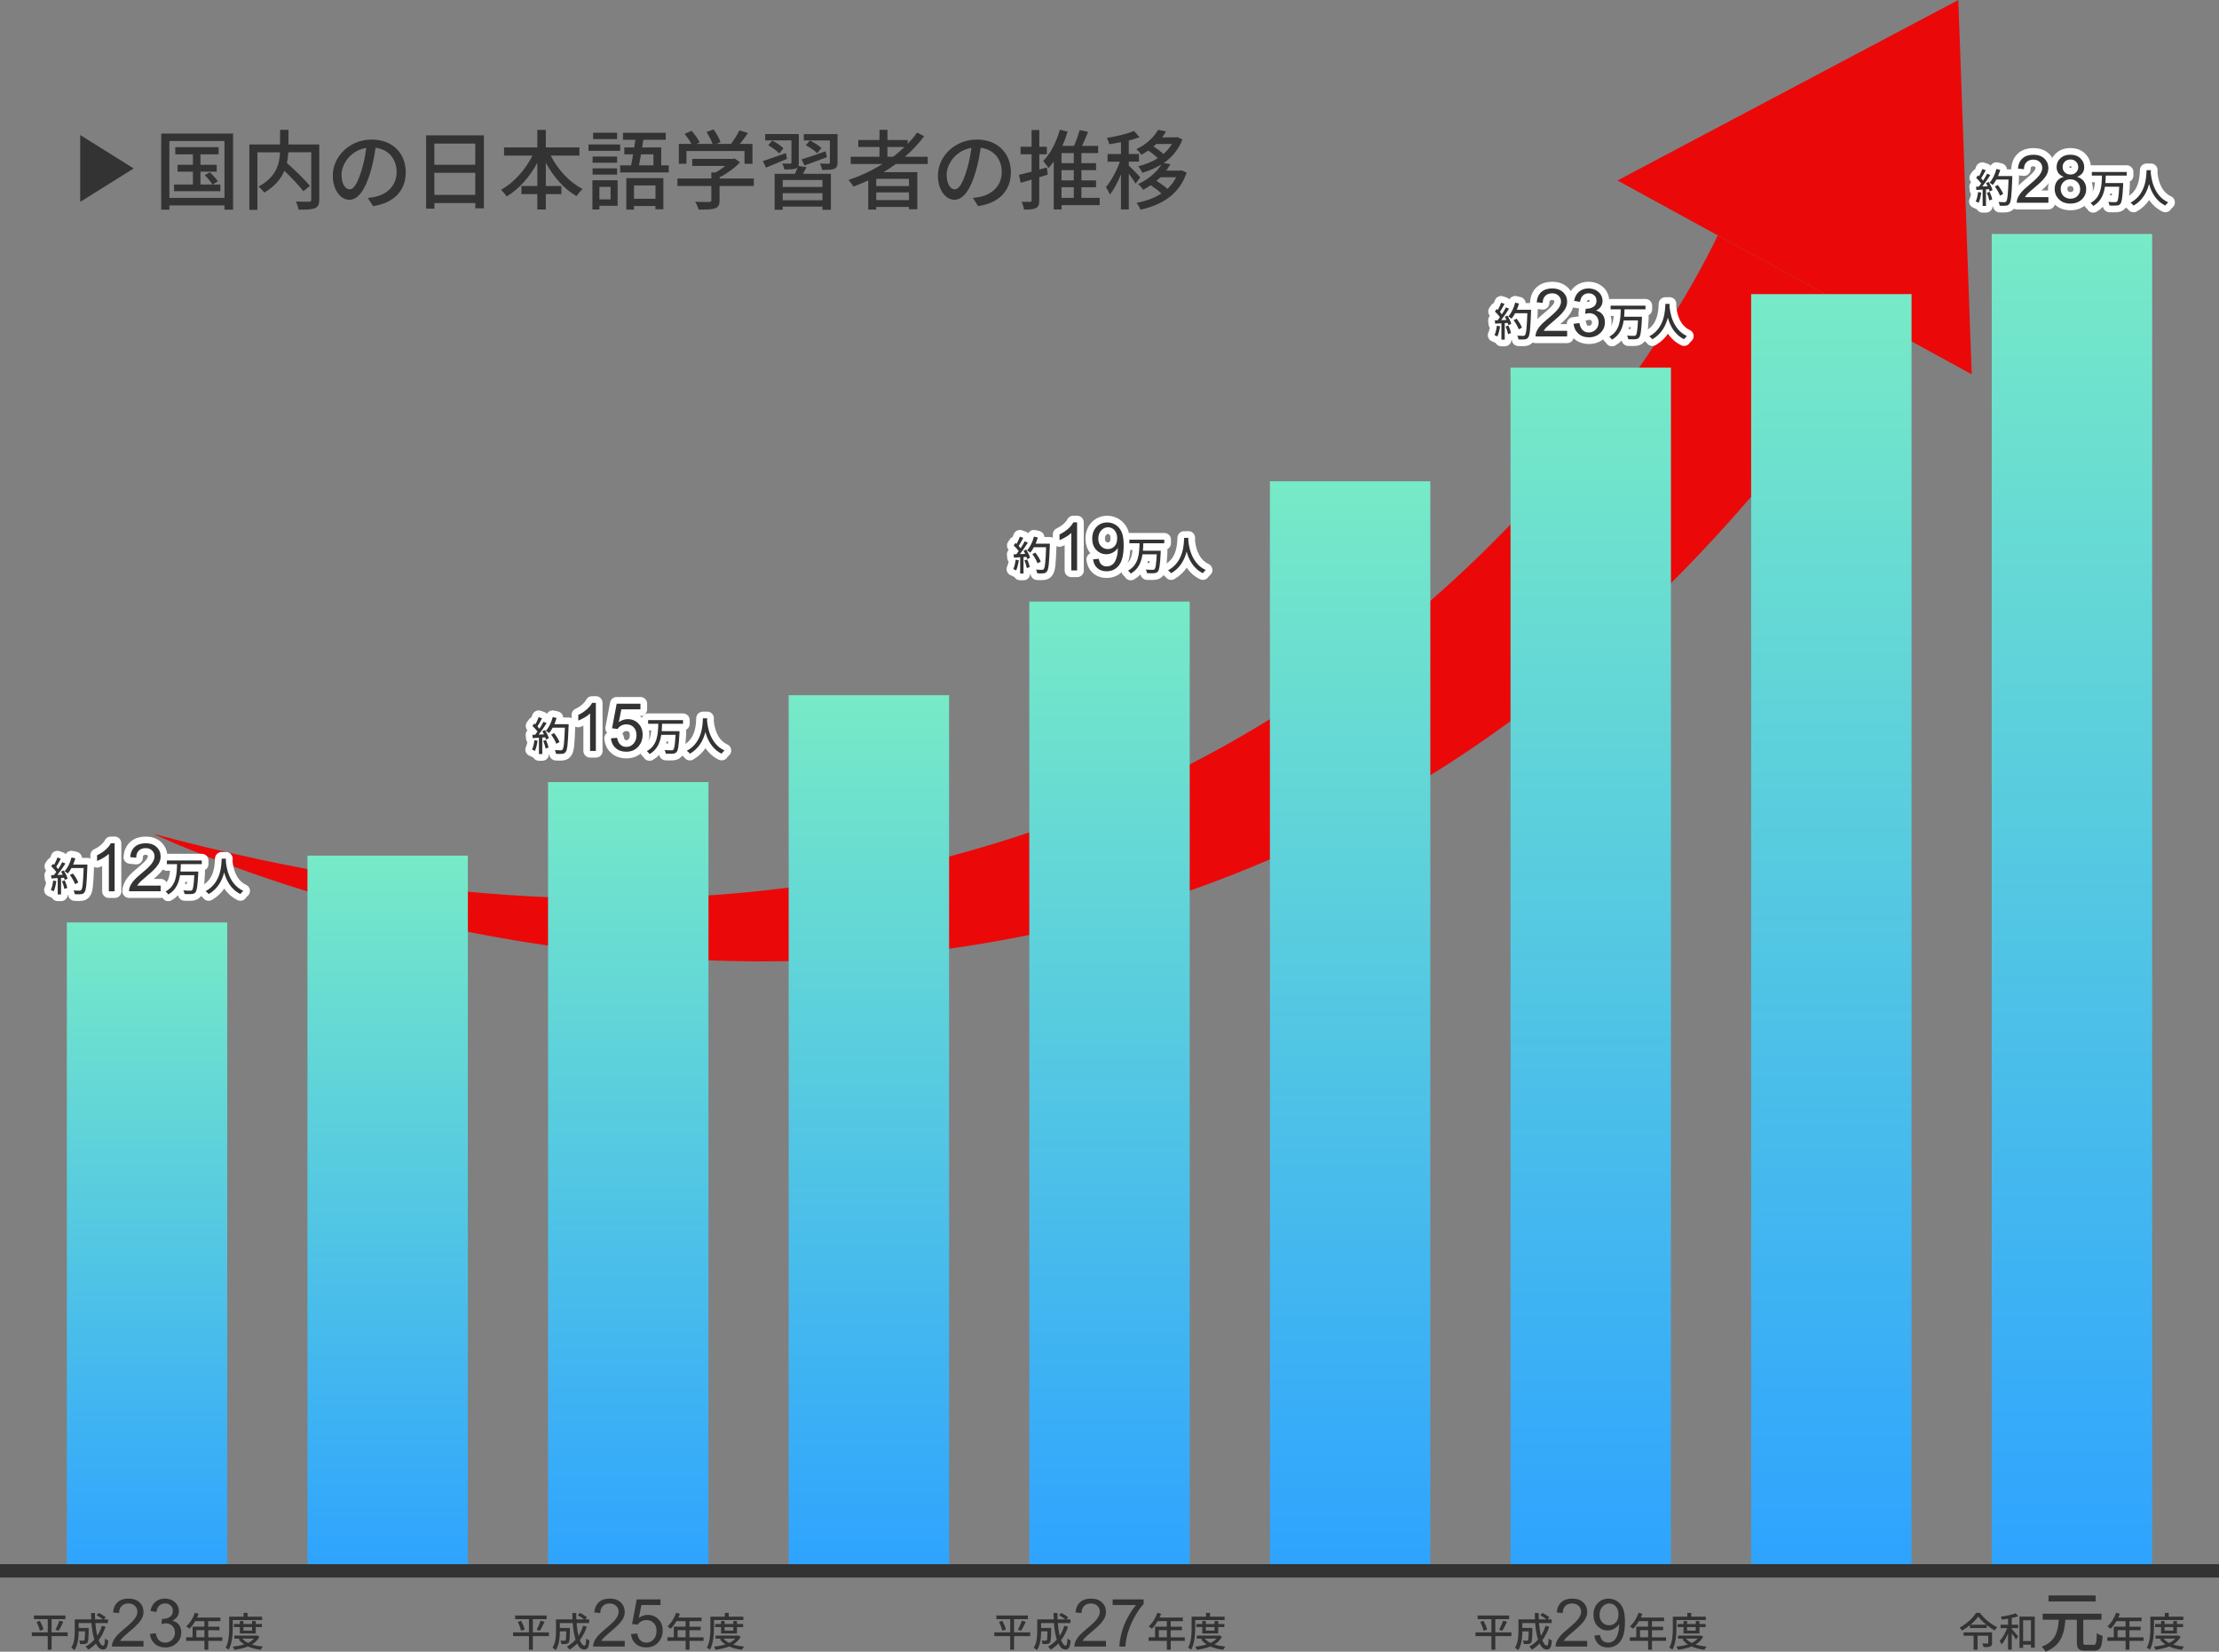<?xml version="1.0" encoding="UTF-8"?><svg xmlns="http://www.w3.org/2000/svg" xmlns:xlink="http://www.w3.org/1999/xlink" viewBox="0 0 464.8 345.94"><rect x="0" y="0" width="464.8" height="345.94" fill="#808080" stroke="none"/><defs><style>.m{fill:url(#e);}.n{fill:url(#d);}.o{fill:url(#g);}.p{fill:url(#f);}.q{fill:url(#i);}.r{fill:url(#h);}.s{fill:url(#k);}.t{fill:url(#j);}.u{fill:url(#l);}.v{fill:#eb0809;}.w{fill:#333;}.x{stroke:#fff;stroke-linecap:round;stroke-linejoin:round;}.x,.y{fill:none;stroke-width:2.8px;}.y{stroke:#333;stroke-miterlimit:10;}</style><linearGradient id="d" x1="30.8" y1="329" x2="30.8" y2="193.2" gradientTransform="matrix(1, 0, 0, 1, 0, 0)" gradientUnits="userSpaceOnUse"><stop offset="0" stop-color="#2ea3ff"/><stop offset="1" stop-color="#77eac7"/></linearGradient><linearGradient id="e" x1="81.2" x2="81.2" y2="179.2" xlink:href="#d"/><linearGradient id="f" x1="131.6" x2="131.6" y2="163.8" xlink:href="#d"/><linearGradient id="g" x1="182" x2="182" y2="145.6" xlink:href="#d"/><linearGradient id="h" x1="232.4" x2="232.4" y2="126" xlink:href="#d"/><linearGradient id="i" x1="282.8" x2="282.8" y2="100.8" xlink:href="#d"/><linearGradient id="j" x1="333.2" x2="333.2" y2="77" xlink:href="#d"/><linearGradient id="k" x1="383.6" x2="383.6" y2="61.6" xlink:href="#d"/><linearGradient id="l" x1="434" x2="434" y2="49" xlink:href="#d"/></defs><g id="a"/><g id="b"><g id="c"><g><polygon class="v" points="410.2 0 338.8 37.8 413 78.4 410.2 0"/><path class="v" d="M359.8,49.29S274.05,239.75,32.2,174.65c0,0,219.45,106.75,361.83-106.63l-34.23-18.73Z"/><rect class="n" x="14" y="193.2" width="33.6" height="135.8"/><rect class="m" x="64.4" y="179.2" width="33.6" height="149.8"/><rect class="p" x="114.8" y="163.8" width="33.6" height="165.2"/><rect class="o" x="165.2" y="145.6" width="33.6" height="183.4"/><rect class="r" x="215.6" y="126" width="33.6" height="203"/><rect class="q" x="266" y="100.8" width="33.6" height="228.2"/><rect class="t" x="316.4" y="77" width="33.6" height="252"/><rect class="s" x="366.8" y="61.6" width="33.6" height="267.4"/><g><path class="w" d="M14.18,342.67h-3.37v2.86h-.81v-2.86h-3.33v-.79h3.33v-2.76h-2.89v-.77h6.59v.77h-2.89v2.76h3.37v.79Zm-5.82-3.2c.31,.58,.63,1.33,.74,1.82l-.75,.25c-.11-.48-.39-1.26-.7-1.85l.71-.22Zm3.25,1.86c.29-.5,.64-1.3,.82-1.89l.83,.23c-.3,.66-.67,1.41-.98,1.88l-.67-.22Z"/><path class="w" d="M22.12,340.68c-.35,1.08-.85,2.03-1.46,2.84,.29,.71,.61,1.15,.97,1.15,.22,0,.32-.43,.37-1.51,.18,.19,.46,.36,.67,.44-.13,1.48-.41,1.88-1.1,1.88-.61,0-1.1-.47-1.48-1.26-.48,.5-1.01,.93-1.59,1.29-.12-.17-.4-.5-.57-.64,.7-.39,1.32-.87,1.83-1.47-.3-.95-.5-2.15-.6-3.46h-2.69v1.02h2.11v.3c-.04,1.83-.08,2.55-.26,2.78-.15,.18-.31,.24-.54,.27-.21,.03-.59,.03-.99,.02-.02-.23-.09-.53-.21-.73,.34,.03,.67,.04,.81,.04,.12,0,.2-.03,.26-.1,.09-.12,.14-.6,.17-1.87h-1.34c0,1.19-.15,2.88-.89,3.96-.13-.16-.48-.44-.66-.54,.67-1.01,.73-2.46,.73-3.54v-2.38h3.46c-.03-.44-.04-.89-.04-1.34h.82c0,.45,0,.9,.03,1.34h1.62c-.33-.28-.87-.64-1.32-.88l.47-.48c.5,.26,1.13,.65,1.45,.93l-.4,.43h.86v.77h-2.64c.08,1,.22,1.91,.41,2.66,.4-.62,.71-1.32,.96-2.09l.79,.19Z"/><path class="w" d="M30.06,343.68v1.18h-6.62c0-.3,.04-.58,.14-.85,.17-.45,.44-.9,.81-1.33,.37-.44,.91-.94,1.61-1.52,1.09-.89,1.83-1.6,2.21-2.12,.38-.52,.57-1.01,.57-1.48s-.17-.9-.52-1.23c-.35-.34-.8-.5-1.36-.5-.59,0-1.07,.18-1.42,.53s-.54,.85-.54,1.48l-1.26-.13c.09-.94,.41-1.66,.98-2.16,.57-.5,1.32-.74,2.28-.74s1.72,.27,2.28,.8,.84,1.19,.84,1.98c0,.4-.08,.79-.25,1.18s-.44,.79-.82,1.22c-.38,.43-1.01,1.02-1.9,1.76-.74,.62-1.21,1.04-1.42,1.26-.21,.22-.38,.44-.52,.67h4.92Z"/><path class="w" d="M31.39,342.22l1.23-.16c.14,.7,.38,1.2,.72,1.51,.34,.31,.75,.46,1.24,.46,.58,0,1.07-.2,1.47-.6,.4-.4,.6-.9,.6-1.49s-.18-1.03-.55-1.4c-.37-.37-.84-.55-1.41-.55-.23,0-.52,.05-.87,.14l.14-1.08c.08,0,.15,.01,.2,.01,.52,0,1-.14,1.42-.41s.63-.7,.63-1.26c0-.45-.15-.83-.46-1.12s-.7-.44-1.18-.44-.88,.15-1.2,.45-.52,.75-.62,1.35l-1.23-.22c.15-.83,.49-1.46,1.03-1.92,.53-.45,1.2-.68,1.99-.68,.55,0,1.05,.12,1.51,.35,.46,.24,.81,.56,1.06,.96,.24,.41,.37,.84,.37,1.29,0,.43-.12,.83-.35,1.18s-.58,.64-1.03,.85c.59,.14,1.05,.42,1.38,.85,.33,.43,.49,.97,.49,1.62,0,.88-.32,1.62-.96,2.23-.64,.61-1.44,.91-2.42,.91-.88,0-1.61-.26-2.19-.79-.58-.52-.91-1.2-.99-2.04Z"/><path class="w" d="M46.58,343.67h-2.95v1.86h-.81v-1.86h-3.83v-.76h1.35v-2.22h2.47v-1.16h-1.92c-.36,.62-.78,1.18-1.21,1.6-.15-.13-.49-.39-.68-.5,.77-.66,1.45-1.73,1.83-2.85l.79,.21c-.1,.26-.22,.54-.33,.79h4.87v.76h-2.54v1.16h2.35v.73h-2.35v1.49h2.95v.76Zm-3.76-.76v-1.49h-1.69v1.49h1.69Z"/><path class="w" d="M48.75,340.97c0,1.32-.12,3.27-.85,4.55-.14-.13-.47-.35-.64-.43,.68-1.19,.74-2.9,.74-4.12v-2.37h3.03v-.79h.82v.79h3.06v.7h-6.15v1.67Zm5.59,1.82c-.35,.7-.9,1.23-1.56,1.63,.67,.22,1.45,.36,2.28,.45-.16,.16-.36,.47-.45,.67-.99-.13-1.89-.35-2.67-.7-.85,.35-1.83,.56-2.86,.69-.06-.19-.2-.5-.33-.66,.85-.08,1.67-.23,2.4-.46-.46-.3-.85-.66-1.16-1.08l.38-.14h-1.29v-.63h4.63l.14-.03,.48,.26Zm-4.1-.67v-1.34h-1.24v-.64h1.24v-.64h.74v.64h1.82v-.64h.77v.64h1.29v.64h-1.29v1.34h-3.32Zm.5,1.07c.3,.36,.71,.66,1.22,.91,.5-.24,.92-.54,1.24-.91h-2.46Zm.24-2.41v.74h1.82v-.74h-1.82Z"/></g><g><g><path class="x" d="M11.8,184.54c-.11,.79-.3,1.61-.56,2.14-.13-.09-.44-.24-.6-.29,.25-.5,.41-1.24,.5-1.97l.67,.12Zm1.55-2.25c.34,.55,.69,1.26,.81,1.72l-.6,.29c-.03-.13-.08-.29-.15-.47l-.62,.04v3.46h-.7v-3.42c-.48,.03-.92,.05-1.31,.08l-.07-.69,.59-.02c.16-.2,.32-.42,.49-.66-.26-.37-.69-.82-1.06-1.18l.38-.52c.08,.07,.15,.13,.23,.2,.26-.46,.54-1.07,.69-1.52l.71,.25c-.3,.57-.66,1.24-.96,1.69,.16,.17,.3,.34,.41,.49,.33-.5,.63-1.03,.85-1.46l.66,.29c-.48,.76-1.11,1.69-1.67,2.39l1.12-.04c-.11-.24-.23-.46-.35-.67l.56-.24Zm.21,2.08c.23,.5,.45,1.16,.55,1.59l-.62,.22c-.08-.44-.3-1.1-.51-1.61l.59-.19Zm4.74-2.93c-.14,3.71-.25,5.02-.61,5.45-.2,.28-.41,.35-.74,.39-.29,.04-.8,.03-1.29,0-.02-.23-.11-.56-.26-.78,.55,.04,1.05,.05,1.25,.05,.18,0,.27-.03,.36-.14,.27-.27,.4-1.51,.51-4.6h-2.56c-.23,.43-.48,.82-.74,1.13-.15-.13-.5-.36-.69-.47,.64-.68,1.16-1.77,1.45-2.88l.8,.19c-.13,.44-.29,.87-.46,1.29h2.98v.38Zm-2.58,3.74c-.17-.51-.63-1.33-1.08-1.93l.63-.31c.45,.57,.95,1.37,1.13,1.89l-.69,.35Z"/><path class="x" d="M24.03,186.67h-1.23v-7.84c-.3,.28-.68,.57-1.17,.85-.48,.28-.91,.49-1.3,.64v-1.19c.69-.32,1.29-.72,1.8-1.18s.88-.91,1.09-1.34h.79v10.06Z"/><path class="x" d="M33.65,185.48v1.18h-6.62c0-.3,.04-.58,.14-.85,.17-.45,.44-.9,.81-1.33,.37-.44,.91-.94,1.61-1.52,1.09-.89,1.83-1.6,2.21-2.12,.38-.52,.57-1.01,.57-1.48s-.17-.9-.52-1.23c-.35-.34-.8-.5-1.36-.5-.59,0-1.07,.18-1.42,.53s-.54,.85-.54,1.48l-1.26-.13c.09-.94,.41-1.66,.98-2.16,.57-.5,1.32-.74,2.28-.74s1.72,.27,2.28,.8,.84,1.19,.84,1.98c0,.4-.08,.79-.25,1.18s-.44,.79-.82,1.22c-.38,.43-1.01,1.02-1.9,1.76-.74,.62-1.21,1.04-1.42,1.26-.21,.22-.38,.44-.52,.67h4.92Z"/><path class="x" d="M37.88,180.98c-.02,.51-.03,1.03-.08,1.56h3.73s0,.25,0,.36c-.14,2.64-.29,3.65-.61,4.01-.21,.24-.44,.31-.79,.34-.32,.03-.89,.02-1.46,0-.02-.23-.13-.55-.27-.76,.6,.05,1.19,.05,1.42,.05,.19,0,.29,0,.4-.1,.24-.21,.37-1.09,.48-3.14h-2.99c-.24,1.61-.85,3.12-2.46,4.04-.11-.21-.36-.47-.56-.63,2.25-1.21,2.34-3.63,2.4-5.73h-2.13v-.76h7.31v.76h-4.37Z"/><path class="x" d="M47.33,179.84c0,.12,0,.26-.03,.41,.08,1.12,.51,4.89,3.66,6.34-.24,.18-.47,.45-.6,.66-2.03-.98-2.97-2.91-3.41-4.53-.4,1.61-1.29,3.42-3.24,4.54-.14-.2-.4-.45-.65-.61,3.36-1.79,3.31-5.69,3.37-6.8h.88Z"/></g><g><path class="w" d="M11.8,184.54c-.11,.79-.3,1.61-.56,2.14-.13-.09-.44-.24-.6-.29,.25-.5,.41-1.24,.5-1.97l.67,.12Zm1.55-2.25c.34,.55,.69,1.26,.81,1.72l-.6,.29c-.03-.13-.08-.29-.15-.47l-.62,.04v3.46h-.7v-3.42c-.48,.03-.92,.05-1.31,.08l-.07-.69,.59-.02c.16-.2,.32-.42,.49-.66-.26-.37-.69-.82-1.06-1.18l.38-.52c.08,.07,.15,.13,.23,.2,.26-.46,.54-1.07,.69-1.52l.71,.25c-.3,.57-.66,1.24-.96,1.69,.16,.17,.3,.34,.41,.49,.33-.5,.63-1.03,.85-1.46l.66,.29c-.48,.76-1.11,1.69-1.67,2.39l1.12-.04c-.11-.24-.23-.46-.35-.67l.56-.24Zm.21,2.08c.23,.5,.45,1.16,.55,1.59l-.62,.22c-.08-.44-.3-1.1-.51-1.61l.59-.19Zm4.74-2.93c-.14,3.71-.25,5.02-.61,5.45-.2,.28-.41,.35-.74,.39-.29,.04-.8,.03-1.29,0-.02-.23-.11-.56-.26-.78,.55,.04,1.05,.05,1.25,.05,.18,0,.27-.03,.36-.14,.27-.27,.4-1.51,.51-4.6h-2.56c-.23,.43-.48,.82-.74,1.13-.15-.13-.5-.36-.69-.47,.64-.68,1.16-1.77,1.45-2.88l.8,.19c-.13,.44-.29,.87-.46,1.29h2.98v.38Zm-2.58,3.74c-.17-.51-.63-1.33-1.08-1.93l.63-.31c.45,.57,.95,1.37,1.13,1.89l-.69,.35Z"/><path class="w" d="M24.03,186.67h-1.23v-7.84c-.3,.28-.68,.57-1.17,.85-.48,.28-.91,.49-1.3,.64v-1.19c.69-.32,1.29-.72,1.8-1.18s.88-.91,1.09-1.34h.79v10.06Z"/><path class="w" d="M33.65,185.48v1.18h-6.62c0-.3,.04-.58,.14-.85,.17-.45,.44-.9,.81-1.33,.37-.44,.91-.94,1.61-1.52,1.09-.89,1.83-1.6,2.21-2.12,.38-.52,.57-1.01,.57-1.48s-.17-.9-.52-1.23c-.35-.34-.8-.5-1.36-.5-.59,0-1.07,.18-1.42,.53s-.54,.85-.54,1.48l-1.26-.13c.09-.94,.41-1.66,.98-2.16,.57-.5,1.32-.74,2.28-.74s1.72,.27,2.28,.8,.84,1.19,.84,1.98c0,.4-.08,.79-.25,1.18s-.44,.79-.82,1.22c-.38,.43-1.01,1.02-1.9,1.76-.74,.62-1.21,1.04-1.42,1.26-.21,.22-.38,.44-.52,.67h4.92Z"/><path class="w" d="M37.88,180.98c-.02,.51-.03,1.03-.08,1.56h3.73s0,.25,0,.36c-.14,2.64-.29,3.65-.61,4.01-.21,.24-.44,.31-.79,.34-.32,.03-.89,.02-1.46,0-.02-.23-.13-.55-.27-.76,.6,.05,1.19,.05,1.42,.05,.19,0,.29,0,.4-.1,.24-.21,.37-1.09,.48-3.14h-2.99c-.24,1.61-.85,3.12-2.46,4.04-.11-.21-.36-.47-.56-.63,2.25-1.21,2.34-3.63,2.4-5.73h-2.13v-.76h7.31v.76h-4.37Z"/><path class="w" d="M47.33,179.84c0,.12,0,.26-.03,.41,.08,1.12,.51,4.89,3.66,6.34-.24,.18-.47,.45-.6,.66-2.03-.98-2.97-2.91-3.41-4.53-.4,1.61-1.29,3.42-3.24,4.54-.14-.2-.4-.45-.65-.61,3.36-1.79,3.31-5.69,3.37-6.8h.88Z"/></g></g><g><g><path class="x" d="M112.6,155.14c-.11,.79-.3,1.61-.56,2.14-.13-.09-.44-.24-.6-.29,.25-.5,.41-1.24,.5-1.97l.67,.12Zm1.55-2.25c.34,.55,.69,1.26,.81,1.72l-.6,.29c-.03-.13-.08-.29-.15-.47l-.62,.04v3.46h-.7v-3.42c-.48,.03-.92,.05-1.31,.08l-.07-.69,.59-.02c.16-.2,.32-.42,.49-.66-.26-.37-.69-.82-1.06-1.18l.38-.52c.08,.07,.15,.13,.23,.2,.26-.46,.54-1.07,.69-1.52l.71,.25c-.3,.57-.66,1.24-.96,1.69,.16,.17,.3,.34,.41,.49,.33-.5,.63-1.03,.85-1.46l.66,.29c-.48,.76-1.11,1.69-1.67,2.39l1.12-.04c-.11-.24-.23-.46-.35-.67l.56-.24Zm.21,2.08c.23,.5,.45,1.16,.55,1.59l-.62,.22c-.08-.44-.3-1.1-.51-1.61l.59-.19Zm4.74-2.93c-.14,3.71-.25,5.02-.61,5.45-.2,.28-.41,.35-.74,.39-.29,.04-.8,.03-1.29,0-.02-.23-.11-.56-.26-.78,.55,.04,1.05,.05,1.25,.05,.18,0,.27-.03,.36-.14,.27-.27,.4-1.51,.51-4.6h-2.56c-.23,.43-.48,.82-.74,1.13-.15-.13-.5-.36-.69-.47,.64-.68,1.16-1.77,1.45-2.88l.8,.19c-.13,.44-.29,.87-.46,1.29h2.98v.38Zm-2.58,3.74c-.17-.51-.63-1.33-1.08-1.93l.63-.31c.45,.57,.95,1.37,1.13,1.89l-.69,.35Z"/><path class="x" d="M124.83,157.27h-1.23v-7.84c-.3,.28-.68,.57-1.17,.85-.48,.28-.91,.49-1.3,.64v-1.19c.69-.32,1.29-.72,1.8-1.18s.88-.91,1.09-1.34h.79v10.06Z"/><path class="x" d="M127.98,154.64l1.29-.11c.1,.63,.32,1.1,.67,1.42,.35,.32,.77,.48,1.26,.48,.59,0,1.09-.22,1.5-.67s.62-1.04,.62-1.78-.2-1.26-.59-1.66c-.39-.41-.91-.61-1.55-.61-.4,0-.75,.09-1.07,.27-.32,.18-.57,.41-.75,.7l-1.16-.15,.97-5.15h4.98v1.18h-4l-.54,2.69c.6-.42,1.23-.63,1.89-.63,.88,0,1.61,.3,2.21,.91s.9,1.39,.9,2.34-.26,1.69-.79,2.35c-.64,.81-1.52,1.22-2.63,1.22-.91,0-1.66-.25-2.23-.77-.58-.51-.91-1.19-.99-2.03Z"/><path class="x" d="M138.68,151.58c-.02,.51-.03,1.03-.08,1.56h3.73s0,.25,0,.36c-.14,2.64-.29,3.65-.61,4.01-.21,.24-.44,.31-.79,.34-.32,.03-.89,.02-1.46,0-.02-.23-.13-.55-.27-.76,.6,.05,1.19,.05,1.42,.05,.19,0,.29,0,.4-.1,.24-.21,.37-1.09,.48-3.14h-2.99c-.24,1.61-.85,3.12-2.46,4.04-.11-.21-.36-.47-.56-.63,2.25-1.21,2.34-3.63,2.4-5.73h-2.13v-.76h7.31v.76h-4.37Z"/><path class="x" d="M148.13,150.44c0,.12,0,.26-.03,.41,.08,1.12,.51,4.89,3.66,6.34-.24,.18-.47,.45-.6,.66-2.03-.98-2.97-2.91-3.41-4.53-.4,1.61-1.29,3.42-3.24,4.54-.14-.2-.4-.45-.65-.61,3.36-1.79,3.31-5.69,3.37-6.8h.88Z"/></g><g><path class="w" d="M112.6,155.14c-.11,.79-.3,1.61-.56,2.14-.13-.09-.44-.24-.6-.29,.25-.5,.41-1.24,.5-1.97l.67,.12Zm1.55-2.25c.34,.55,.69,1.26,.81,1.72l-.6,.29c-.03-.13-.08-.29-.15-.47l-.62,.04v3.46h-.7v-3.42c-.48,.03-.92,.05-1.31,.08l-.07-.69,.59-.02c.16-.2,.32-.42,.49-.66-.26-.37-.69-.82-1.06-1.18l.38-.52c.08,.07,.15,.13,.23,.2,.26-.46,.54-1.07,.69-1.52l.71,.25c-.3,.57-.66,1.24-.96,1.69,.16,.17,.3,.34,.41,.49,.33-.5,.63-1.03,.85-1.46l.66,.29c-.48,.76-1.11,1.69-1.67,2.39l1.12-.04c-.11-.24-.23-.46-.35-.67l.56-.24Zm.21,2.08c.23,.5,.45,1.16,.55,1.59l-.62,.22c-.08-.44-.3-1.1-.51-1.61l.59-.19Zm4.74-2.93c-.14,3.71-.25,5.02-.61,5.45-.2,.28-.41,.35-.74,.39-.29,.04-.8,.03-1.29,0-.02-.23-.11-.56-.26-.78,.55,.04,1.05,.05,1.25,.05,.18,0,.27-.03,.36-.14,.27-.27,.4-1.51,.51-4.6h-2.56c-.23,.43-.48,.82-.74,1.13-.15-.13-.5-.36-.69-.47,.64-.68,1.16-1.77,1.45-2.88l.8,.19c-.13,.44-.29,.87-.46,1.29h2.98v.38Zm-2.58,3.74c-.17-.51-.63-1.33-1.08-1.93l.63-.31c.45,.57,.95,1.37,1.13,1.89l-.69,.35Z"/><path class="w" d="M124.83,157.27h-1.23v-7.84c-.3,.28-.68,.57-1.17,.85-.48,.28-.91,.49-1.3,.64v-1.19c.69-.32,1.29-.72,1.8-1.18s.88-.91,1.09-1.34h.79v10.06Z"/><path class="w" d="M127.98,154.64l1.29-.11c.1,.63,.32,1.1,.67,1.42,.35,.32,.77,.48,1.26,.48,.59,0,1.09-.22,1.5-.67s.62-1.04,.62-1.78-.2-1.26-.59-1.66c-.39-.41-.91-.61-1.55-.61-.4,0-.75,.09-1.07,.27-.32,.18-.57,.41-.75,.7l-1.16-.15,.97-5.15h4.98v1.18h-4l-.54,2.69c.6-.42,1.23-.63,1.89-.63,.88,0,1.61,.3,2.21,.91s.9,1.39,.9,2.34-.26,1.69-.79,2.35c-.64,.81-1.52,1.22-2.63,1.22-.91,0-1.66-.25-2.23-.77-.58-.51-.91-1.19-.99-2.03Z"/><path class="w" d="M138.68,151.58c-.02,.51-.03,1.03-.08,1.56h3.73s0,.25,0,.36c-.14,2.64-.29,3.65-.61,4.01-.21,.24-.44,.31-.79,.34-.32,.03-.89,.02-1.46,0-.02-.23-.13-.55-.27-.76,.6,.05,1.19,.05,1.42,.05,.19,0,.29,0,.4-.1,.24-.21,.37-1.09,.48-3.14h-2.99c-.24,1.61-.85,3.12-2.46,4.04-.11-.21-.36-.47-.56-.63,2.25-1.21,2.34-3.63,2.4-5.73h-2.13v-.76h7.31v.76h-4.37Z"/><path class="w" d="M148.13,150.44c0,.12,0,.26-.03,.41,.08,1.12,.51,4.89,3.66,6.34-.24,.18-.47,.45-.6,.66-2.03-.98-2.97-2.91-3.41-4.53-.4,1.61-1.29,3.42-3.24,4.54-.14-.2-.4-.45-.65-.61,3.36-1.79,3.31-5.69,3.37-6.8h.88Z"/></g></g><g><g><path class="x" d="M213.4,117.34c-.11,.79-.3,1.61-.56,2.14-.13-.09-.44-.24-.6-.29,.25-.5,.41-1.24,.5-1.97l.67,.12Zm1.55-2.25c.34,.55,.69,1.26,.81,1.72l-.6,.29c-.03-.13-.08-.29-.15-.47l-.62,.04v3.46h-.7v-3.42c-.48,.03-.92,.05-1.31,.08l-.07-.69,.59-.02c.16-.2,.32-.42,.49-.66-.26-.37-.69-.82-1.06-1.18l.38-.52c.08,.07,.15,.13,.23,.2,.26-.46,.54-1.07,.69-1.52l.71,.25c-.3,.57-.66,1.24-.96,1.69,.16,.17,.3,.34,.41,.49,.33-.5,.63-1.03,.85-1.46l.66,.29c-.48,.76-1.11,1.69-1.67,2.39l1.12-.04c-.11-.24-.23-.46-.35-.67l.56-.24Zm.21,2.08c.23,.5,.45,1.16,.55,1.59l-.62,.22c-.08-.44-.3-1.1-.51-1.61l.59-.19Zm4.74-2.93c-.14,3.71-.25,5.02-.61,5.45-.2,.28-.41,.35-.74,.39-.29,.04-.8,.03-1.29,0-.02-.23-.11-.56-.26-.78,.55,.04,1.05,.05,1.25,.05,.18,0,.27-.03,.36-.14,.27-.27,.4-1.51,.51-4.6h-2.56c-.23,.43-.48,.82-.74,1.13-.15-.13-.5-.36-.69-.47,.64-.68,1.16-1.77,1.45-2.88l.8,.19c-.13,.44-.29,.87-.46,1.29h2.98v.38Zm-2.58,3.74c-.17-.51-.63-1.33-1.08-1.93l.63-.31c.45,.57,.95,1.37,1.13,1.89l-.69,.35Z"/><path class="x" d="M225.63,119.47h-1.23v-7.84c-.3,.28-.68,.57-1.17,.85-.48,.28-.91,.49-1.3,.64v-1.19c.69-.32,1.29-.72,1.8-1.18s.88-.91,1.09-1.34h.79v10.06Z"/><path class="x" d="M228.97,117.15l1.18-.11c.1,.56,.29,.96,.57,1.21s.64,.38,1.09,.38c.38,0,.71-.09,.99-.26,.29-.17,.52-.4,.7-.69,.18-.29,.33-.68,.46-1.17s.18-.99,.18-1.5c0-.05,0-.14,0-.25-.25,.39-.58,.71-1.01,.95-.43,.24-.89,.37-1.38,.37-.83,0-1.53-.3-2.11-.9s-.86-1.39-.86-2.38,.3-1.83,.9-2.45c.6-.62,1.35-.93,2.25-.93,.65,0,1.25,.18,1.79,.53,.54,.35,.95,.85,1.23,1.5,.28,.65,.42,1.59,.42,2.82s-.14,2.3-.42,3.06c-.28,.76-.69,1.34-1.24,1.73-.55,.4-1.19,.59-1.93,.59-.78,0-1.42-.22-1.92-.65-.5-.43-.79-1.05-.9-1.83Zm5.04-4.42c0-.71-.19-1.27-.56-1.68-.38-.42-.83-.62-1.36-.62s-1.02,.22-1.43,.67-.61,1.03-.61,1.74c0,.64,.19,1.16,.58,1.56,.38,.4,.86,.6,1.42,.6s1.04-.2,1.41-.6c.37-.4,.55-.95,.55-1.66Z"/><path class="x" d="M239.48,113.78c-.02,.51-.03,1.03-.08,1.56h3.73s0,.25,0,.36c-.14,2.64-.29,3.65-.61,4.01-.21,.24-.44,.31-.79,.34-.32,.03-.89,.02-1.46,0-.02-.23-.13-.55-.27-.76,.6,.05,1.19,.05,1.42,.05,.19,0,.29,0,.4-.1,.24-.21,.37-1.09,.48-3.14h-2.99c-.24,1.61-.85,3.12-2.46,4.04-.11-.21-.36-.47-.56-.63,2.25-1.21,2.34-3.63,2.4-5.73h-2.13v-.76h7.31v.76h-4.37Z"/><path class="x" d="M248.93,112.64c0,.12,0,.26-.03,.41,.08,1.12,.51,4.89,3.66,6.34-.24,.18-.47,.45-.6,.66-2.03-.98-2.97-2.91-3.41-4.53-.4,1.61-1.29,3.42-3.24,4.54-.14-.2-.4-.45-.65-.61,3.36-1.79,3.31-5.69,3.37-6.8h.88Z"/></g><g><path class="w" d="M213.4,117.34c-.11,.79-.3,1.61-.56,2.14-.13-.09-.44-.24-.6-.29,.25-.5,.41-1.24,.5-1.97l.67,.12Zm1.55-2.25c.34,.55,.69,1.26,.81,1.72l-.6,.29c-.03-.13-.08-.29-.15-.47l-.62,.04v3.46h-.7v-3.42c-.48,.03-.92,.05-1.31,.08l-.07-.69,.59-.02c.16-.2,.32-.42,.49-.66-.26-.37-.69-.82-1.06-1.18l.38-.52c.08,.07,.15,.13,.23,.2,.26-.46,.54-1.07,.69-1.52l.71,.25c-.3,.57-.66,1.24-.96,1.69,.16,.17,.3,.34,.41,.49,.33-.5,.63-1.03,.85-1.46l.66,.29c-.48,.76-1.11,1.69-1.67,2.39l1.12-.04c-.11-.24-.23-.46-.35-.67l.56-.24Zm.21,2.08c.23,.5,.45,1.16,.55,1.59l-.62,.22c-.08-.44-.3-1.1-.51-1.61l.59-.19Zm4.74-2.93c-.14,3.71-.25,5.02-.61,5.45-.2,.28-.41,.35-.74,.39-.29,.04-.8,.03-1.29,0-.02-.23-.11-.56-.26-.78,.55,.04,1.05,.05,1.25,.05,.18,0,.27-.03,.36-.14,.27-.27,.4-1.51,.51-4.6h-2.56c-.23,.43-.48,.82-.74,1.13-.15-.13-.5-.36-.69-.47,.64-.68,1.16-1.77,1.45-2.88l.8,.19c-.13,.44-.29,.87-.46,1.29h2.98v.38Zm-2.58,3.74c-.17-.51-.63-1.33-1.08-1.93l.63-.31c.45,.57,.95,1.37,1.13,1.89l-.69,.35Z"/><path class="w" d="M225.63,119.47h-1.23v-7.84c-.3,.28-.68,.57-1.17,.85-.48,.28-.91,.49-1.3,.64v-1.19c.69-.32,1.29-.72,1.8-1.18s.88-.91,1.09-1.34h.79v10.06Z"/><path class="w" d="M228.97,117.15l1.18-.11c.1,.56,.29,.96,.57,1.21s.64,.38,1.09,.38c.38,0,.71-.09,.99-.26,.29-.17,.52-.4,.7-.69,.18-.29,.33-.68,.46-1.17s.18-.99,.18-1.5c0-.05,0-.14,0-.25-.25,.39-.58,.71-1.01,.95-.43,.24-.89,.37-1.38,.37-.83,0-1.53-.3-2.11-.9s-.86-1.39-.86-2.38,.3-1.83,.9-2.45c.6-.62,1.35-.93,2.25-.93,.65,0,1.25,.18,1.79,.53,.54,.35,.95,.85,1.23,1.5,.28,.65,.42,1.59,.42,2.82s-.14,2.3-.42,3.06c-.28,.76-.69,1.34-1.24,1.73-.55,.4-1.19,.59-1.93,.59-.78,0-1.42-.22-1.92-.65-.5-.43-.79-1.05-.9-1.83Zm5.04-4.42c0-.71-.19-1.27-.56-1.68-.38-.42-.83-.62-1.36-.62s-1.02,.22-1.43,.67-.61,1.03-.61,1.74c0,.64,.19,1.16,.58,1.56,.38,.4,.86,.6,1.42,.6s1.04-.2,1.41-.6c.37-.4,.55-.95,.55-1.66Z"/><path class="w" d="M239.48,113.78c-.02,.51-.03,1.03-.08,1.56h3.73s0,.25,0,.36c-.14,2.64-.29,3.65-.61,4.01-.21,.24-.44,.31-.79,.34-.32,.03-.89,.02-1.46,0-.02-.23-.13-.55-.27-.76,.6,.05,1.19,.05,1.42,.05,.19,0,.29,0,.4-.1,.24-.21,.37-1.09,.48-3.14h-2.99c-.24,1.61-.85,3.12-2.46,4.04-.11-.21-.36-.47-.56-.63,2.25-1.21,2.34-3.63,2.4-5.73h-2.13v-.76h7.31v.76h-4.37Z"/><path class="w" d="M248.93,112.64c0,.12,0,.26-.03,.41,.08,1.12,.51,4.89,3.66,6.34-.24,.18-.47,.45-.6,.66-2.03-.98-2.97-2.91-3.41-4.53-.4,1.61-1.29,3.42-3.24,4.54-.14-.2-.4-.45-.65-.61,3.36-1.79,3.31-5.69,3.37-6.8h.88Z"/></g></g><g><g><path class="x" d="M314.2,68.34c-.11,.79-.3,1.61-.56,2.14-.13-.09-.44-.24-.6-.29,.25-.5,.41-1.24,.5-1.97l.67,.12Zm1.55-2.25c.34,.55,.69,1.26,.81,1.72l-.6,.29c-.03-.13-.08-.29-.15-.47l-.62,.04v3.46h-.7v-3.42c-.48,.03-.92,.05-1.31,.08l-.07-.69,.59-.02c.16-.2,.32-.42,.49-.66-.26-.37-.69-.82-1.06-1.18l.38-.52c.08,.07,.15,.13,.23,.2,.26-.46,.54-1.07,.69-1.52l.71,.25c-.3,.57-.66,1.24-.96,1.69,.16,.17,.3,.34,.41,.49,.33-.5,.63-1.03,.85-1.46l.66,.29c-.48,.76-1.11,1.69-1.67,2.39l1.12-.04c-.11-.24-.23-.46-.35-.67l.56-.24Zm.21,2.08c.23,.5,.45,1.16,.55,1.59l-.62,.22c-.08-.44-.3-1.1-.51-1.61l.59-.19Zm4.74-2.93c-.14,3.71-.25,5.02-.61,5.45-.2,.28-.41,.35-.74,.39-.29,.04-.8,.03-1.29,0-.02-.23-.11-.56-.26-.78,.55,.04,1.05,.05,1.25,.05,.18,0,.27-.03,.36-.14,.27-.27,.4-1.51,.51-4.6h-2.56c-.23,.43-.48,.82-.74,1.13-.15-.13-.5-.36-.69-.47,.64-.68,1.16-1.77,1.45-2.88l.8,.19c-.13,.44-.29,.87-.46,1.29h2.98v.38Zm-2.58,3.74c-.17-.51-.63-1.33-1.08-1.93l.63-.31c.45,.57,.95,1.37,1.13,1.89l-.69,.35Z"/><path class="x" d="M328.26,69.28v1.18h-6.62c0-.3,.04-.58,.14-.85,.17-.45,.44-.9,.81-1.33,.37-.44,.91-.94,1.61-1.52,1.09-.89,1.83-1.6,2.21-2.12,.38-.52,.57-1.01,.57-1.48s-.17-.9-.52-1.23c-.35-.34-.8-.5-1.36-.5-.59,0-1.07,.18-1.42,.53s-.54,.85-.54,1.48l-1.26-.13c.09-.94,.41-1.66,.98-2.16,.57-.5,1.32-.74,2.28-.74s1.72,.27,2.28,.8,.84,1.19,.84,1.98c0,.4-.08,.79-.25,1.18s-.44,.79-.82,1.22c-.38,.43-1.01,1.02-1.9,1.76-.74,.62-1.21,1.04-1.42,1.26-.21,.22-.38,.44-.52,.67h4.92Z"/><path class="x" d="M329.59,67.82l1.23-.16c.14,.7,.38,1.2,.72,1.51,.34,.31,.75,.46,1.24,.46,.58,0,1.07-.2,1.47-.6,.4-.4,.6-.9,.6-1.49s-.18-1.03-.55-1.4c-.37-.37-.84-.55-1.41-.55-.23,0-.52,.05-.87,.14l.14-1.08c.08,0,.15,.01,.2,.01,.52,0,1-.14,1.42-.41s.63-.7,.63-1.26c0-.45-.15-.83-.46-1.12s-.7-.44-1.18-.44-.88,.15-1.2,.45-.52,.75-.62,1.35l-1.23-.22c.15-.83,.49-1.46,1.03-1.92,.53-.45,1.2-.68,1.99-.68,.55,0,1.05,.12,1.51,.35,.46,.24,.81,.56,1.06,.96,.24,.41,.37,.84,.37,1.29,0,.43-.12,.83-.35,1.18s-.58,.64-1.03,.85c.59,.14,1.05,.42,1.38,.85,.33,.43,.49,.97,.49,1.62,0,.88-.32,1.62-.96,2.23-.64,.61-1.44,.91-2.42,.91-.88,0-1.61-.26-2.19-.79-.58-.52-.91-1.2-.99-2.04Z"/><path class="x" d="M340.28,64.78c-.02,.51-.03,1.03-.08,1.56h3.73s0,.25,0,.36c-.14,2.64-.29,3.65-.61,4.01-.21,.24-.44,.31-.79,.34-.32,.03-.89,.02-1.46,0-.02-.23-.13-.55-.27-.76,.6,.05,1.19,.05,1.42,.05,.19,0,.29,0,.4-.1,.24-.21,.37-1.09,.48-3.14h-2.99c-.24,1.61-.85,3.12-2.46,4.04-.11-.21-.36-.47-.56-.63,2.25-1.21,2.34-3.63,2.4-5.73h-2.13v-.76h7.31v.76h-4.37Z"/><path class="x" d="M349.73,63.64c0,.12,0,.26-.03,.41,.08,1.12,.51,4.89,3.66,6.34-.24,.18-.47,.45-.6,.66-2.03-.98-2.97-2.91-3.41-4.53-.4,1.61-1.29,3.42-3.24,4.54-.14-.2-.4-.45-.65-.61,3.36-1.79,3.31-5.69,3.37-6.8h.88Z"/></g><g><path class="w" d="M314.2,68.34c-.11,.79-.3,1.61-.56,2.14-.13-.09-.44-.24-.6-.29,.25-.5,.41-1.24,.5-1.97l.67,.12Zm1.55-2.25c.34,.55,.69,1.26,.81,1.72l-.6,.29c-.03-.13-.08-.29-.15-.47l-.62,.04v3.46h-.7v-3.42c-.48,.03-.92,.05-1.31,.08l-.07-.69,.59-.02c.16-.2,.32-.42,.49-.66-.26-.37-.69-.82-1.06-1.18l.38-.52c.08,.07,.15,.13,.23,.2,.26-.46,.54-1.07,.69-1.52l.71,.25c-.3,.57-.66,1.24-.96,1.69,.16,.17,.3,.34,.41,.49,.33-.5,.63-1.03,.85-1.46l.66,.29c-.48,.76-1.11,1.69-1.67,2.39l1.12-.04c-.11-.24-.23-.46-.35-.67l.56-.24Zm.21,2.08c.23,.5,.45,1.16,.55,1.59l-.62,.22c-.08-.44-.3-1.1-.51-1.61l.59-.19Zm4.74-2.93c-.14,3.71-.25,5.02-.61,5.45-.2,.28-.41,.35-.74,.39-.29,.04-.8,.03-1.29,0-.02-.23-.11-.56-.26-.78,.55,.04,1.05,.05,1.25,.05,.18,0,.27-.03,.36-.14,.27-.27,.4-1.51,.51-4.6h-2.56c-.23,.43-.48,.82-.74,1.13-.15-.13-.5-.36-.69-.47,.64-.68,1.16-1.77,1.45-2.88l.8,.19c-.13,.44-.29,.87-.46,1.29h2.98v.38Zm-2.58,3.74c-.17-.51-.63-1.33-1.08-1.93l.63-.31c.45,.57,.95,1.37,1.13,1.89l-.69,.35Z"/><path class="w" d="M328.26,69.28v1.18h-6.62c0-.3,.04-.58,.14-.85,.17-.45,.44-.9,.81-1.33,.37-.44,.91-.94,1.61-1.52,1.09-.89,1.83-1.6,2.21-2.12,.38-.52,.57-1.01,.57-1.48s-.17-.9-.52-1.23c-.35-.34-.8-.5-1.36-.5-.59,0-1.07,.18-1.42,.53s-.54,.85-.54,1.48l-1.26-.13c.09-.94,.41-1.66,.98-2.16,.57-.5,1.32-.74,2.28-.74s1.72,.27,2.28,.8,.84,1.19,.84,1.98c0,.4-.08,.79-.25,1.18s-.44,.79-.82,1.22c-.38,.43-1.01,1.02-1.9,1.76-.74,.62-1.21,1.04-1.42,1.26-.21,.22-.38,.44-.52,.67h4.92Z"/><path class="w" d="M329.59,67.82l1.23-.16c.14,.7,.38,1.2,.72,1.51,.34,.31,.75,.46,1.24,.46,.58,0,1.07-.2,1.47-.6,.4-.4,.6-.9,.6-1.49s-.18-1.03-.55-1.4c-.37-.37-.84-.55-1.41-.55-.23,0-.52,.05-.87,.14l.14-1.08c.08,0,.15,.01,.2,.01,.52,0,1-.14,1.42-.41s.63-.7,.63-1.26c0-.45-.15-.83-.46-1.12s-.7-.44-1.18-.44-.88,.15-1.2,.45-.52,.75-.62,1.35l-1.23-.22c.15-.83,.49-1.46,1.03-1.92,.53-.45,1.2-.68,1.99-.68,.55,0,1.05,.12,1.51,.35,.46,.24,.81,.56,1.06,.96,.24,.41,.37,.84,.37,1.29,0,.43-.12,.83-.35,1.18s-.58,.64-1.03,.85c.59,.14,1.05,.42,1.38,.85,.33,.43,.49,.97,.49,1.62,0,.88-.32,1.62-.96,2.23-.64,.61-1.44,.91-2.42,.91-.88,0-1.61-.26-2.19-.79-.58-.52-.91-1.2-.99-2.04Z"/><path class="w" d="M340.28,64.78c-.02,.51-.03,1.03-.08,1.56h3.73s0,.25,0,.36c-.14,2.64-.29,3.65-.61,4.01-.21,.24-.44,.31-.79,.34-.32,.03-.89,.02-1.46,0-.02-.23-.13-.55-.27-.76,.6,.05,1.19,.05,1.42,.05,.19,0,.29,0,.4-.1,.24-.21,.37-1.09,.48-3.14h-2.99c-.24,1.61-.85,3.12-2.46,4.04-.11-.21-.36-.47-.56-.63,2.25-1.21,2.34-3.63,2.4-5.73h-2.13v-.76h7.31v.76h-4.37Z"/><path class="w" d="M349.73,63.64c0,.12,0,.26-.03,.41,.08,1.12,.51,4.89,3.66,6.34-.24,.18-.47,.45-.6,.66-2.03-.98-2.97-2.91-3.41-4.53-.4,1.61-1.29,3.42-3.24,4.54-.14-.2-.4-.45-.65-.61,3.36-1.79,3.31-5.69,3.37-6.8h.88Z"/></g></g><g><g><path class="x" d="M415,40.34c-.11,.79-.3,1.61-.56,2.14-.13-.09-.44-.24-.6-.29,.25-.5,.41-1.24,.5-1.97l.67,.12Zm1.55-2.25c.34,.55,.69,1.26,.81,1.72l-.6,.29c-.03-.13-.08-.29-.15-.47l-.62,.04v3.46h-.7v-3.42c-.48,.03-.92,.05-1.31,.08l-.07-.69,.59-.02c.16-.2,.32-.42,.49-.66-.26-.37-.69-.82-1.06-1.18l.38-.52c.08,.07,.15,.13,.23,.2,.26-.46,.54-1.07,.69-1.52l.71,.25c-.3,.57-.66,1.24-.96,1.69,.16,.17,.3,.34,.41,.49,.33-.5,.63-1.03,.85-1.46l.66,.29c-.48,.76-1.11,1.69-1.67,2.39l1.12-.04c-.11-.24-.23-.46-.35-.67l.56-.24Zm.21,2.08c.23,.5,.45,1.16,.55,1.59l-.62,.22c-.08-.44-.3-1.1-.51-1.61l.59-.19Zm4.74-2.93c-.14,3.71-.25,5.02-.61,5.45-.2,.28-.41,.35-.74,.39-.29,.04-.8,.03-1.29,0-.02-.23-.11-.56-.26-.78,.55,.04,1.05,.05,1.25,.05,.18,0,.27-.03,.36-.14,.27-.27,.4-1.51,.51-4.6h-2.56c-.23,.43-.48,.82-.74,1.13-.15-.13-.5-.36-.69-.47,.64-.68,1.16-1.77,1.45-2.88l.8,.19c-.13,.44-.29,.87-.46,1.29h2.98v.38Zm-2.58,3.74c-.17-.51-.63-1.33-1.08-1.93l.63-.31c.45,.57,.95,1.37,1.13,1.89l-.69,.35Z"/><path class="x" d="M429.06,41.28v1.18h-6.62c0-.3,.04-.58,.14-.85,.17-.45,.44-.9,.81-1.33,.37-.44,.91-.94,1.61-1.52,1.09-.89,1.83-1.6,2.21-2.12,.38-.52,.57-1.01,.57-1.48s-.17-.9-.52-1.23c-.35-.34-.8-.5-1.36-.5-.59,0-1.07,.18-1.42,.53s-.54,.85-.54,1.48l-1.26-.13c.09-.94,.41-1.66,.98-2.16,.57-.5,1.32-.74,2.28-.74s1.72,.27,2.28,.8,.84,1.19,.84,1.98c0,.4-.08,.79-.25,1.18s-.44,.79-.82,1.22c-.38,.43-1.01,1.02-1.9,1.76-.74,.62-1.21,1.04-1.42,1.26-.21,.22-.38,.44-.52,.67h4.92Z"/><path class="x" d="M432.28,37.03c-.51-.19-.89-.45-1.13-.8s-.37-.76-.37-1.24c0-.73,.26-1.34,.79-1.84s1.22-.75,2.09-.75,1.58,.25,2.11,.76c.53,.51,.8,1.13,.8,1.86,0,.46-.12,.87-.37,1.21-.24,.34-.61,.61-1.11,.8,.62,.2,1.08,.52,1.41,.97,.32,.45,.48,.98,.48,1.6,0,.86-.3,1.58-.91,2.16s-1.4,.88-2.39,.88-1.79-.29-2.39-.88c-.61-.59-.91-1.32-.91-2.19,0-.65,.17-1.2,.5-1.64,.33-.44,.8-.74,1.41-.9Zm-.64,2.54c0,.35,.08,.69,.25,1.02,.17,.33,.41,.58,.74,.76,.33,.18,.68,.27,1.06,.27,.59,0,1.07-.19,1.46-.57s.57-.86,.57-1.44-.2-1.08-.59-1.47c-.39-.39-.89-.58-1.48-.58s-1.06,.19-1.44,.57c-.38,.38-.57,.86-.57,1.44Zm.4-4.63c0,.47,.15,.86,.46,1.16s.7,.45,1.19,.45,.86-.15,1.17-.45c.3-.3,.46-.67,.46-1.1s-.16-.83-.47-1.14c-.31-.31-.7-.46-1.17-.46s-.86,.15-1.17,.45-.46,.66-.46,1.08Z"/><path class="x" d="M441.08,36.78c-.02,.51-.03,1.03-.08,1.56h3.73s0,.25,0,.36c-.14,2.64-.29,3.65-.61,4.01-.21,.24-.44,.31-.79,.34-.32,.03-.89,.02-1.46,0-.02-.23-.13-.55-.27-.76,.6,.05,1.19,.05,1.42,.05,.19,0,.29,0,.4-.1,.24-.21,.37-1.09,.48-3.14h-2.99c-.24,1.61-.85,3.12-2.46,4.04-.11-.21-.36-.47-.56-.63,2.25-1.21,2.34-3.63,2.4-5.73h-2.13v-.76h7.31v.76h-4.37Z"/><path class="x" d="M450.53,35.64c0,.12,0,.26-.03,.41,.08,1.12,.51,4.89,3.66,6.34-.24,.18-.47,.45-.6,.66-2.03-.98-2.97-2.91-3.41-4.53-.4,1.61-1.29,3.42-3.24,4.54-.14-.2-.4-.45-.65-.61,3.36-1.79,3.31-5.69,3.37-6.8h.88Z"/></g><g><path class="w" d="M415,40.34c-.11,.79-.3,1.61-.56,2.14-.13-.09-.44-.24-.6-.29,.25-.5,.41-1.24,.5-1.97l.67,.12Zm1.55-2.25c.34,.55,.69,1.26,.81,1.72l-.6,.29c-.03-.13-.08-.29-.15-.47l-.62,.04v3.46h-.7v-3.42c-.48,.03-.92,.05-1.31,.08l-.07-.69,.59-.02c.16-.2,.32-.42,.49-.66-.26-.37-.69-.82-1.06-1.18l.38-.52c.08,.07,.15,.13,.23,.2,.26-.46,.54-1.07,.69-1.52l.71,.25c-.3,.57-.66,1.24-.96,1.69,.16,.17,.3,.34,.41,.49,.33-.5,.63-1.03,.85-1.46l.66,.29c-.48,.76-1.11,1.69-1.67,2.39l1.12-.04c-.11-.24-.23-.46-.35-.67l.56-.24Zm.21,2.08c.23,.5,.45,1.16,.55,1.59l-.62,.22c-.08-.44-.3-1.1-.51-1.61l.59-.19Zm4.74-2.93c-.14,3.71-.25,5.02-.61,5.45-.2,.28-.41,.35-.74,.39-.29,.04-.8,.03-1.29,0-.02-.23-.11-.56-.26-.78,.55,.04,1.05,.05,1.25,.05,.18,0,.27-.03,.36-.14,.27-.27,.4-1.51,.51-4.6h-2.56c-.23,.43-.48,.82-.74,1.13-.15-.13-.5-.36-.69-.47,.64-.68,1.16-1.77,1.45-2.88l.8,.19c-.13,.44-.29,.87-.46,1.29h2.98v.38Zm-2.58,3.74c-.17-.51-.63-1.33-1.08-1.93l.63-.31c.45,.57,.95,1.37,1.13,1.89l-.69,.35Z"/><path class="w" d="M429.06,41.28v1.18h-6.62c0-.3,.04-.58,.14-.85,.17-.45,.44-.9,.81-1.33,.37-.44,.91-.94,1.61-1.52,1.09-.89,1.83-1.6,2.21-2.12,.38-.52,.57-1.01,.57-1.48s-.17-.9-.52-1.23c-.35-.34-.8-.5-1.36-.5-.59,0-1.07,.18-1.42,.53s-.54,.85-.54,1.48l-1.26-.13c.09-.94,.41-1.66,.98-2.16,.57-.5,1.32-.74,2.28-.74s1.72,.27,2.28,.8,.84,1.19,.84,1.98c0,.4-.08,.79-.25,1.18s-.44,.79-.82,1.22c-.38,.43-1.01,1.02-1.9,1.76-.74,.62-1.21,1.04-1.42,1.26-.21,.22-.38,.44-.52,.67h4.92Z"/><path class="w" d="M432.28,37.03c-.51-.19-.89-.45-1.13-.8s-.37-.76-.37-1.24c0-.73,.26-1.34,.79-1.84s1.22-.75,2.09-.75,1.58,.25,2.11,.76c.53,.51,.8,1.13,.8,1.86,0,.46-.12,.87-.37,1.21-.24,.34-.61,.61-1.11,.8,.62,.2,1.08,.52,1.41,.97,.32,.45,.48,.98,.48,1.6,0,.86-.3,1.58-.91,2.16s-1.4,.88-2.39,.88-1.79-.29-2.39-.88c-.61-.59-.91-1.32-.91-2.19,0-.65,.17-1.2,.5-1.64,.33-.44,.8-.74,1.41-.9Zm-.64,2.54c0,.35,.08,.69,.25,1.02,.17,.33,.41,.58,.74,.76,.33,.18,.68,.27,1.06,.27,.59,0,1.07-.19,1.46-.57s.57-.86,.57-1.44-.2-1.08-.59-1.47c-.39-.39-.89-.58-1.48-.58s-1.06,.19-1.44,.57c-.38,.38-.57,.86-.57,1.44Zm.4-4.63c0,.47,.15,.86,.46,1.16s.7,.45,1.19,.45,.86-.15,1.17-.45c.3-.3,.46-.67,.46-1.1s-.16-.83-.47-1.14c-.31-.31-.7-.46-1.17-.46s-.86,.15-1.17,.45-.46,.66-.46,1.08Z"/><path class="w" d="M441.08,36.78c-.02,.51-.03,1.03-.08,1.56h3.73s0,.25,0,.36c-.14,2.64-.29,3.65-.61,4.01-.21,.24-.44,.31-.79,.34-.32,.03-.89,.02-1.46,0-.02-.23-.13-.55-.27-.76,.6,.05,1.19,.05,1.42,.05,.19,0,.29,0,.4-.1,.24-.21,.37-1.09,.48-3.14h-2.99c-.24,1.61-.85,3.12-2.46,4.04-.11-.21-.36-.47-.56-.63,2.25-1.21,2.34-3.63,2.4-5.73h-2.13v-.76h7.31v.76h-4.37Z"/><path class="w" d="M450.53,35.64c0,.12,0,.26-.03,.41,.08,1.12,.51,4.89,3.66,6.34-.24,.18-.47,.45-.6,.66-2.03-.98-2.97-2.91-3.41-4.53-.4,1.61-1.29,3.42-3.24,4.54-.14-.2-.4-.45-.65-.61,3.36-1.79,3.31-5.69,3.37-6.8h.88Z"/></g></g><g><path class="w" d="M114.98,342.67h-3.37v2.86h-.81v-2.86h-3.33v-.79h3.33v-2.76h-2.89v-.77h6.59v.77h-2.89v2.76h3.37v.79Zm-5.82-3.2c.31,.58,.63,1.33,.74,1.82l-.75,.25c-.11-.48-.39-1.26-.7-1.85l.71-.22Zm3.25,1.86c.29-.5,.64-1.3,.82-1.89l.83,.23c-.3,.66-.67,1.41-.98,1.88l-.67-.22Z"/><path class="w" d="M122.92,340.68c-.35,1.08-.85,2.03-1.46,2.84,.29,.71,.61,1.15,.97,1.15,.22,0,.32-.43,.37-1.51,.18,.19,.46,.36,.67,.44-.13,1.48-.41,1.88-1.1,1.88-.61,0-1.1-.47-1.48-1.26-.48,.5-1.01,.93-1.59,1.29-.12-.17-.4-.5-.57-.64,.7-.39,1.32-.87,1.83-1.47-.3-.95-.5-2.15-.6-3.46h-2.69v1.02h2.11v.3c-.04,1.83-.08,2.55-.26,2.78-.15,.18-.31,.24-.54,.27-.21,.03-.59,.03-.99,.02-.02-.23-.09-.53-.21-.73,.34,.03,.67,.04,.81,.04,.12,0,.2-.03,.26-.1,.09-.12,.14-.6,.17-1.87h-1.34c0,1.19-.15,2.88-.89,3.96-.13-.16-.48-.44-.66-.54,.67-1.01,.73-2.46,.73-3.54v-2.38h3.46c-.03-.44-.04-.89-.04-1.34h.82c0,.45,0,.9,.03,1.34h1.62c-.33-.28-.87-.64-1.32-.88l.47-.48c.5,.26,1.13,.65,1.45,.93l-.4,.43h.86v.77h-2.64c.08,1,.22,1.91,.41,2.66,.4-.62,.71-1.32,.96-2.09l.79,.19Z"/><path class="w" d="M130.86,343.68v1.18h-6.62c0-.3,.04-.58,.14-.85,.17-.45,.44-.9,.81-1.33,.37-.44,.91-.94,1.61-1.52,1.09-.89,1.83-1.6,2.21-2.12,.38-.52,.57-1.01,.57-1.48s-.17-.9-.52-1.23c-.35-.34-.8-.5-1.36-.5-.59,0-1.07,.18-1.42,.53s-.54,.85-.54,1.48l-1.26-.13c.09-.94,.41-1.66,.98-2.16,.57-.5,1.32-.74,2.28-.74s1.72,.27,2.28,.8,.84,1.19,.84,1.98c0,.4-.08,.79-.25,1.18s-.44,.79-.82,1.22c-.38,.43-1.01,1.02-1.9,1.76-.74,.62-1.21,1.04-1.42,1.26-.21,.22-.38,.44-.52,.67h4.92Z"/><path class="w" d="M132.18,342.24l1.29-.11c.1,.63,.32,1.1,.67,1.42,.35,.32,.77,.48,1.26,.48,.59,0,1.09-.22,1.5-.67s.62-1.04,.62-1.78-.2-1.26-.59-1.66c-.39-.41-.91-.61-1.55-.61-.4,0-.75,.09-1.07,.27-.32,.18-.57,.41-.75,.7l-1.16-.15,.97-5.15h4.98v1.18h-4l-.54,2.69c.6-.42,1.23-.63,1.89-.63,.88,0,1.61,.3,2.21,.91s.9,1.39,.9,2.34-.26,1.69-.79,2.35c-.64,.81-1.52,1.22-2.63,1.22-.91,0-1.66-.25-2.23-.77-.58-.51-.91-1.19-.99-2.03Z"/><path class="w" d="M147.38,343.67h-2.95v1.86h-.81v-1.86h-3.83v-.76h1.35v-2.22h2.47v-1.16h-1.92c-.36,.62-.78,1.18-1.21,1.6-.15-.13-.49-.39-.68-.5,.77-.66,1.45-1.73,1.83-2.85l.79,.21c-.1,.26-.22,.54-.33,.79h4.87v.76h-2.54v1.16h2.35v.73h-2.35v1.49h2.95v.76Zm-3.76-.76v-1.49h-1.69v1.49h1.69Z"/><path class="w" d="M149.55,340.97c0,1.32-.12,3.27-.85,4.55-.14-.13-.47-.35-.64-.43,.68-1.19,.74-2.9,.74-4.12v-2.37h3.03v-.79h.82v.79h3.06v.7h-6.15v1.67Zm5.59,1.82c-.35,.7-.9,1.23-1.56,1.63,.67,.22,1.45,.36,2.28,.45-.16,.16-.36,.47-.45,.67-.99-.13-1.89-.35-2.67-.7-.85,.35-1.83,.56-2.86,.69-.06-.19-.2-.5-.33-.66,.85-.08,1.67-.23,2.4-.46-.46-.3-.85-.66-1.16-1.08l.38-.14h-1.29v-.63h4.63l.14-.03,.48,.26Zm-4.1-.67v-1.34h-1.24v-.64h1.24v-.64h.74v.64h1.82v-.64h.77v.64h1.29v.64h-1.29v1.34h-3.32Zm.5,1.07c.3,.36,.71,.66,1.22,.91,.5-.24,.92-.54,1.24-.91h-2.46Zm.24-2.41v.74h1.82v-.74h-1.82Z"/></g><g><path class="w" d="M215.78,342.67h-3.37v2.86h-.81v-2.86h-3.33v-.79h3.33v-2.76h-2.89v-.77h6.59v.77h-2.89v2.76h3.37v.79Zm-5.82-3.2c.31,.58,.63,1.33,.74,1.82l-.75,.25c-.11-.48-.39-1.26-.7-1.85l.71-.22Zm3.25,1.86c.29-.5,.64-1.3,.82-1.89l.83,.23c-.3,.66-.67,1.41-.98,1.88l-.67-.22Z"/><path class="w" d="M223.72,340.68c-.35,1.08-.85,2.03-1.46,2.84,.29,.71,.61,1.15,.97,1.15,.22,0,.32-.43,.37-1.51,.18,.19,.46,.36,.67,.44-.13,1.48-.41,1.88-1.1,1.88-.61,0-1.1-.47-1.48-1.26-.48,.5-1.01,.93-1.59,1.29-.12-.17-.4-.5-.57-.64,.7-.39,1.32-.87,1.83-1.47-.3-.95-.5-2.15-.6-3.46h-2.69v1.02h2.11v.3c-.04,1.83-.08,2.55-.26,2.78-.15,.18-.31,.24-.54,.27-.21,.03-.59,.03-.99,.02-.02-.23-.09-.53-.21-.73,.34,.03,.67,.04,.81,.04,.12,0,.2-.03,.26-.1,.09-.12,.14-.6,.17-1.87h-1.34c0,1.19-.15,2.88-.89,3.96-.13-.16-.48-.44-.66-.54,.67-1.01,.73-2.46,.73-3.54v-2.38h3.46c-.03-.44-.04-.89-.04-1.34h.82c0,.45,0,.9,.03,1.34h1.62c-.33-.28-.87-.64-1.32-.88l.47-.48c.5,.26,1.13,.65,1.45,.93l-.4,.43h.86v.77h-2.64c.08,1,.22,1.91,.41,2.66,.4-.62,.71-1.32,.96-2.09l.79,.19Z"/><path class="w" d="M231.66,343.68v1.18h-6.62c0-.3,.04-.58,.14-.85,.17-.45,.44-.9,.81-1.33,.37-.44,.91-.94,1.61-1.52,1.09-.89,1.83-1.6,2.21-2.12,.38-.52,.57-1.01,.57-1.48s-.17-.9-.52-1.23c-.35-.34-.8-.5-1.36-.5-.59,0-1.07,.18-1.42,.53s-.54,.85-.54,1.48l-1.26-.13c.09-.94,.41-1.66,.98-2.16,.57-.5,1.32-.74,2.28-.74s1.72,.27,2.28,.8,.84,1.19,.84,1.98c0,.4-.08,.79-.25,1.18s-.44,.79-.82,1.22c-.38,.43-1.01,1.02-1.9,1.76-.74,.62-1.21,1.04-1.42,1.26-.21,.22-.38,.44-.52,.67h4.92Z"/><path class="w" d="M233.06,336.16v-1.18h6.49v.96c-.64,.68-1.27,1.58-1.9,2.71-.63,1.13-1.11,2.28-1.45,3.47-.25,.84-.4,1.76-.47,2.75h-1.26c.01-.79,.17-1.74,.46-2.86s.72-2.19,1.28-3.23c.55-1.04,1.14-1.91,1.77-2.62h-4.91Z"/><path class="w" d="M248.18,343.67h-2.95v1.86h-.81v-1.86h-3.83v-.76h1.35v-2.22h2.47v-1.16h-1.92c-.36,.62-.78,1.18-1.21,1.6-.15-.13-.49-.39-.68-.5,.77-.66,1.45-1.73,1.83-2.85l.79,.21c-.1,.26-.22,.54-.33,.79h4.87v.76h-2.54v1.16h2.35v.73h-2.35v1.49h2.95v.76Zm-3.76-.76v-1.49h-1.69v1.49h1.69Z"/><path class="w" d="M250.35,340.97c0,1.32-.12,3.27-.85,4.55-.14-.13-.47-.35-.64-.43,.68-1.19,.74-2.9,.74-4.12v-2.37h3.03v-.79h.82v.79h3.06v.7h-6.15v1.67Zm5.59,1.82c-.35,.7-.9,1.23-1.56,1.63,.67,.22,1.45,.36,2.28,.45-.16,.16-.36,.47-.45,.67-.99-.13-1.89-.35-2.67-.7-.85,.35-1.83,.56-2.86,.69-.06-.19-.2-.5-.33-.66,.85-.08,1.67-.23,2.4-.46-.46-.3-.85-.66-1.16-1.08l.38-.14h-1.29v-.63h4.63l.14-.03,.48,.26Zm-4.1-.67v-1.34h-1.24v-.64h1.24v-.64h.74v.64h1.82v-.64h.77v.64h1.29v.64h-1.29v1.34h-3.32Zm.5,1.07c.3,.36,.71,.66,1.22,.91,.5-.24,.92-.54,1.24-.91h-2.46Zm.24-2.41v.74h1.82v-.74h-1.82Z"/></g><g><path class="w" d="M316.58,342.67h-3.37v2.86h-.81v-2.86h-3.33v-.79h3.33v-2.76h-2.89v-.77h6.59v.77h-2.89v2.76h3.37v.79Zm-5.82-3.2c.31,.58,.63,1.33,.74,1.82l-.75,.25c-.11-.48-.39-1.26-.7-1.85l.71-.22Zm3.25,1.86c.29-.5,.64-1.3,.82-1.89l.83,.23c-.3,.66-.67,1.41-.98,1.88l-.67-.22Z"/><path class="w" d="M324.52,340.68c-.35,1.08-.85,2.03-1.46,2.84,.29,.71,.61,1.15,.97,1.15,.22,0,.32-.43,.37-1.51,.18,.19,.46,.36,.67,.44-.13,1.48-.41,1.88-1.1,1.88-.61,0-1.1-.47-1.48-1.26-.48,.5-1.01,.93-1.59,1.29-.12-.17-.4-.5-.57-.64,.7-.39,1.32-.87,1.83-1.47-.3-.95-.5-2.15-.6-3.46h-2.69v1.02h2.11v.3c-.04,1.83-.08,2.55-.26,2.78-.15,.18-.31,.24-.54,.27-.21,.03-.59,.03-.99,.02-.02-.23-.09-.53-.21-.73,.34,.03,.67,.04,.81,.04,.12,0,.2-.03,.26-.1,.09-.12,.14-.6,.17-1.87h-1.34c0,1.19-.15,2.88-.89,3.96-.13-.16-.48-.44-.66-.54,.67-1.01,.73-2.46,.73-3.54v-2.38h3.46c-.03-.44-.04-.89-.04-1.34h.82c0,.45,0,.9,.03,1.34h1.62c-.33-.28-.87-.64-1.32-.88l.47-.48c.5,.26,1.13,.65,1.45,.93l-.4,.43h.86v.77h-2.64c.08,1,.22,1.91,.41,2.66,.4-.62,.71-1.32,.96-2.09l.79,.19Z"/><path class="w" d="M332.46,343.68v1.18h-6.62c0-.3,.04-.58,.14-.85,.17-.45,.44-.9,.81-1.33,.37-.44,.91-.94,1.61-1.52,1.09-.89,1.83-1.6,2.21-2.12,.38-.52,.57-1.01,.57-1.48s-.17-.9-.52-1.23c-.35-.34-.8-.5-1.36-.5-.59,0-1.07,.18-1.42,.53s-.54,.85-.54,1.48l-1.26-.13c.09-.94,.41-1.66,.98-2.16,.57-.5,1.32-.74,2.28-.74s1.72,.27,2.28,.8,.84,1.19,.84,1.98c0,.4-.08,.79-.25,1.18s-.44,.79-.82,1.22c-.38,.43-1.01,1.02-1.9,1.76-.74,.62-1.21,1.04-1.42,1.26-.21,.22-.38,.44-.52,.67h4.92Z"/><path class="w" d="M333.97,342.55l1.18-.11c.1,.56,.29,.96,.57,1.21s.64,.38,1.09,.38c.38,0,.71-.09,.99-.26,.29-.17,.52-.4,.7-.69,.18-.29,.33-.68,.46-1.17s.18-.99,.18-1.5c0-.05,0-.14,0-.25-.25,.39-.58,.71-1.01,.95-.43,.24-.89,.37-1.38,.37-.83,0-1.53-.3-2.11-.9s-.86-1.39-.86-2.38,.3-1.83,.9-2.45c.6-.62,1.35-.93,2.25-.93,.65,0,1.25,.18,1.79,.53,.54,.35,.95,.85,1.23,1.5,.28,.65,.42,1.59,.42,2.82s-.14,2.3-.42,3.06c-.28,.76-.69,1.34-1.24,1.73-.55,.4-1.19,.59-1.93,.59-.78,0-1.42-.22-1.92-.65-.5-.43-.79-1.05-.9-1.83Zm5.04-4.42c0-.71-.19-1.27-.56-1.68-.38-.42-.83-.62-1.36-.62s-1.02,.22-1.43,.67-.61,1.03-.61,1.74c0,.64,.19,1.16,.58,1.56,.38,.4,.86,.6,1.42,.6s1.04-.2,1.41-.6c.37-.4,.55-.95,.55-1.66Z"/><path class="w" d="M348.98,343.67h-2.95v1.86h-.81v-1.86h-3.83v-.76h1.35v-2.22h2.47v-1.16h-1.92c-.36,.62-.78,1.18-1.21,1.6-.15-.13-.49-.39-.68-.5,.77-.66,1.45-1.73,1.83-2.85l.79,.21c-.1,.26-.22,.54-.33,.79h4.87v.76h-2.54v1.16h2.35v.73h-2.35v1.49h2.95v.76Zm-3.76-.76v-1.49h-1.69v1.49h1.69Z"/><path class="w" d="M351.15,340.97c0,1.32-.12,3.27-.85,4.55-.14-.13-.47-.35-.64-.43,.68-1.19,.74-2.9,.74-4.12v-2.37h3.03v-.79h.82v.79h3.06v.7h-6.15v1.67Zm5.59,1.82c-.35,.7-.9,1.23-1.56,1.63,.67,.22,1.45,.36,2.28,.45-.16,.16-.36,.47-.45,.67-.99-.13-1.89-.35-2.67-.7-.85,.35-1.83,.56-2.86,.69-.06-.19-.2-.5-.33-.66,.85-.08,1.67-.23,2.4-.46-.46-.3-.85-.66-1.16-1.08l.38-.14h-1.29v-.63h4.63l.14-.03,.48,.26Zm-4.1-.67v-1.34h-1.24v-.64h1.24v-.64h.74v.64h1.82v-.64h.77v.64h1.29v.64h-1.29v1.34h-3.32Zm.5,1.07c.3,.36,.71,.66,1.22,.91,.5-.24,.92-.54,1.24-.91h-2.46Zm.24-2.41v.74h1.82v-.74h-1.82Z"/></g><rect class="u" x="417.2" y="49" width="33.6" height="280"/><g><path class="w" d="M414.72,337.8c.9,1.24,2.32,2.39,3.62,3-.19,.19-.38,.46-.52,.69-.55-.3-1.13-.7-1.67-1.14v.63h-3.51v-.62c-.51,.43-1.08,.82-1.67,1.16-.1-.18-.33-.46-.5-.63,1.42-.76,2.81-2.04,3.45-3.09h.79Zm2.55,6.31c0,.4-.08,.61-.39,.73-.29,.13-.74,.13-1.39,.13-.04-.24-.16-.55-.27-.77,.45,.03,.95,.02,1.07,.02,.13,0,.18-.03,.18-.13v-1.5h-2.25v2.94h-.82v-2.94h-2.1v-.71h5.96v2.23Zm-1.21-3.83c-.67-.55-1.29-1.15-1.69-1.7-.38,.54-.95,1.13-1.61,1.7h3.3Z"/><path class="w" d="M421.39,340.28h1.35v.72h-1.35v.19c.33,.33,1.16,1.29,1.35,1.54l-.47,.64c-.17-.3-.55-.84-.88-1.29v3.42h-.78v-3.38c-.38,.89-.86,1.75-1.35,2.28-.08-.22-.27-.52-.41-.72,.61-.61,1.22-1.69,1.57-2.68h-1.37v-.72h1.56v-1.25c-.44,.08-.88,.13-1.29,.18-.03-.17-.13-.43-.22-.61,1.1-.15,2.37-.41,3.12-.71l.52,.61c-.4,.15-.86,.28-1.35,.37v1.41Zm4.82-1.69v6.49h-.8v-.62h-1.64v.68h-.76v-6.55h3.19Zm-.8,5.12v-4.37h-1.64v4.37h1.64Z"/><path class="w" d="M438.54,344.5c.52,0,.6-.36,.66-2.44,.31,.24,.87,.46,1.22,.56-.14,2.42-.48,3.11-1.78,3.11h-1.86c-1.39,0-1.75-.43-1.75-1.81v-4.68h-2.4c-.25,2.96-.88,5.38-4.17,6.7-.14-.34-.52-.8-.81-1.05,2.93-1.09,3.4-3.18,3.6-5.65h-3.38v-1.26h12.31v1.26h-3.81v4.67c0,.5,.08,.59,.59,.59h1.58Zm.42-9.09h-9.86v-1.26h9.86v1.26Z"/><path class="w" d="M449,343.67h-2.95v1.86h-.81v-1.86h-3.83v-.76h1.35v-2.22h2.47v-1.16h-1.92c-.36,.62-.78,1.18-1.21,1.6-.15-.13-.49-.39-.68-.5,.77-.66,1.45-1.73,1.83-2.85l.79,.21c-.1,.26-.22,.54-.33,.79h4.87v.76h-2.54v1.16h2.35v.73h-2.35v1.49h2.95v.76Zm-3.76-.76v-1.49h-1.69v1.49h1.69Z"/><path class="w" d="M451.17,340.97c0,1.32-.12,3.27-.85,4.55-.14-.13-.47-.35-.64-.43,.68-1.19,.74-2.9,.74-4.12v-2.37h3.03v-.79h.82v.79h3.06v.7h-6.15v1.67Zm5.59,1.82c-.35,.7-.9,1.23-1.56,1.63,.67,.22,1.45,.36,2.28,.45-.16,.16-.36,.47-.45,.67-.99-.13-1.89-.35-2.67-.7-.85,.35-1.83,.56-2.86,.69-.06-.19-.2-.5-.33-.66,.85-.08,1.67-.23,2.4-.46-.46-.3-.85-.66-1.16-1.08l.38-.14h-1.29v-.63h4.63l.14-.03,.48,.26Zm-4.1-.67v-1.34h-1.24v-.64h1.24v-.64h.74v.64h1.82v-.64h.77v.64h1.29v.64h-1.29v1.34h-3.32Zm.5,1.07c.3,.36,.71,.66,1.22,.91,.5-.24,.92-.54,1.24-.91h-2.46Zm.24-2.41v.74h1.82v-.74h-1.82Z"/></g><g><path class="w" d="M48.82,27.98v15.93h-1.8v-.89h-11.54v.89h-1.71v-15.93h15.05Zm-1.8,13.47v-11.91h-11.54v11.91h11.54Zm-.86-2.8v1.4h-9.7v-1.4h3.95v-2.69h-3.22v-1.44h3.22v-2.2h-3.7v-1.49h9.08v1.49h-3.8v2.2h3.4v1.44h-3.4v2.69h2.51c-.33-.56-1.02-1.38-1.62-1.98l1.07-.58c.62,.56,1.35,1.38,1.69,1.89l-1.11,.67h1.62Z"/><path class="w" d="M66.86,41.83c0,1-.24,1.51-.91,1.78-.67,.29-1.8,.31-3.4,.31-.07-.47-.35-1.26-.58-1.71,1.18,.05,2.42,.05,2.77,.04,.35-.02,.46-.11,.46-.44v-9.92h-4.81c-.04,.71-.13,1.46-.29,2.24,1.67,1.51,3.77,3.51,4.82,4.81l-1.38,1.11c-.84-1.11-2.46-2.82-3.97-4.28-.71,1.66-1.98,3.26-4.22,4.57-.22-.36-.8-.96-1.2-1.27,3.79-2,4.41-4.84,4.5-7.17h-4.73v12.05h-1.69v-13.69h6.44v-3.06h1.75v3.06h6.46v11.58Z"/><path class="w" d="M78.12,43.16l-1.07-1.71c.62-.05,1.17-.15,1.62-.25,2.33-.53,4.41-2.24,4.41-5.17,0-2.64-1.6-4.73-4.41-5.08-.25,1.64-.56,3.4-1.09,5.12-1.09,3.71-2.6,5.77-4.41,5.77s-3.46-2-3.46-5.04c0-4.08,3.57-7.57,8.14-7.57s7.14,3.06,7.14,6.86-2.44,6.44-6.86,7.08Zm-4.9-3.5c.82,0,1.67-1.18,2.51-3.99,.46-1.44,.78-3.09,1-4.7-3.28,.53-5.19,3.37-5.19,5.62,0,2.09,.89,3.06,1.67,3.06Z"/><path class="w" d="M101.36,28.36v15.27h-1.8v-1.11h-8.57v1.18h-1.73v-15.35h12.11Zm-10.38,1.71v4.44h8.57v-4.44h-8.57Zm8.57,10.74v-4.62h-8.57v4.62h8.57Z"/><path class="w" d="M115.36,32.58c1.47,2.93,3.95,5.62,6.68,7.01-.4,.35-1,1.04-1.27,1.49-2.6-1.47-4.84-4.04-6.44-6.99v4.86h3.26v1.71h-3.26v3.22h-1.78v-3.22h-3.33v-1.71h3.33v-4.84c-1.6,2.95-3.86,5.5-6.41,7.03-.27-.42-.84-1.06-1.2-1.4,2.64-1.4,5.1-4.19,6.59-7.15h-5.95v-1.71h6.97v-3.68h1.78v3.68h7.04v1.71h-6.01Z"/><path class="w" d="M129.9,31.6h-6.63v-1.35h6.63v1.35Zm-.53,11.5h-3.82v.78h-1.46v-6.12h5.28v5.33Zm-.11-9.01h-5.13v-1.31h5.13v1.31Zm-5.13,1.17h5.13v1.31h-5.13v-1.31Zm5.13-6.13h-5.02v-1.33h5.02v1.33Zm-3.71,10.01v2.62h2.35v-2.62h-2.35Zm14.53-4.51v1.49h-10.18v-1.49h2.29c.15-.69,.29-1.49,.42-2.31h-1.84v-1.44h2.08c.07-.55,.16-1.09,.24-1.6h-2.6v-1.47h8.97v1.47h-4.71c-.07,.53-.16,1.06-.24,1.6h3.99v3.75h1.58Zm-8.88,2.68h7.75v6.52h-1.66v-.69h-4.5v.76h-1.6v-6.59Zm1.6,1.53v2.79h4.5v-2.79h-4.5Zm1.47-6.52c-.15,.84-.29,1.62-.42,2.31h3.02v-2.31h-2.6Z"/><path class="w" d="M157.89,38.95h-7.17v3.04c0,.93-.24,1.4-.98,1.66-.75,.24-1.82,.25-3.4,.25-.13-.47-.46-1.17-.71-1.64,1.27,.05,2.55,.05,2.91,.04,.36-.02,.46-.09,.46-.36v-2.99h-7.1v-1.57h7.1v-1.26h.86c.71-.38,1.44-.87,2.06-1.37h-6.92v-1.47h8.54l.36-.09,1.09,.82c-1.09,1.17-2.69,2.33-4.26,3.13v.24h7.17v1.57Zm-14.11-4.64h-1.58v-4.17h2.62c-.33-.66-.89-1.47-1.42-2.09l1.46-.66c.66,.73,1.38,1.75,1.69,2.44l-.66,.31h3.37c-.25-.73-.78-1.73-1.27-2.49l1.47-.55c.62,.82,1.24,1.97,1.47,2.69l-.89,.35h3.08c.64-.84,1.35-1.98,1.77-2.84l1.78,.56c-.53,.78-1.13,1.58-1.69,2.28h2.64v4.17h-1.67v-2.68h-12.16v2.68Z"/><path class="w" d="M164.86,33.27c-1.55,.64-3.13,1.33-4.42,1.84l-.64-1.38c1.24-.4,3.02-1.04,4.81-1.67l.25,1.22Zm4.08,1.75c-.25,.47-.51,.95-.76,1.38h5.86v7.54h-1.77v-.67h-8.32v.67h-1.69v-7.54h4.26c.2-.46,.4-.95,.53-1.38-.09,.11-.22,.2-.38,.27-.51,.22-1.27,.2-2.38,.2-.07-.38-.25-.87-.44-1.24,.73,.02,1.42,.02,1.64,.02,.24,0,.29-.07,.29-.25v-4.62h-5.5v-1.33h7.04v5.95c0,.31-.04,.55-.09,.73l1.71,.27Zm-5.72-2.89c-.46-.53-1.47-1.24-2.31-1.71l.84-.98c.84,.42,1.88,1.09,2.35,1.62l-.87,1.07Zm9.05,5.57h-8.32v1.46h8.32v-1.46Zm0,4.24v-1.49h-8.32v1.49h8.32Zm-4.35-8.57c1.29-.4,3.19-1.04,5.02-1.69l.27,1.24c-1.62,.62-3.35,1.26-4.71,1.75l-.58-1.29Zm7.52,.64c0,.75-.16,1.11-.71,1.35-.53,.22-1.35,.22-2.53,.22-.07-.4-.25-.95-.46-1.33,.76,.04,1.57,.04,1.8,.04,.24-.02,.29-.07,.29-.27v-4.61h-5.46v-1.33h7.06v5.93Zm-4.26-1.91c-.49-.51-1.53-1.22-2.38-1.69l.84-.98c.84,.4,1.91,1.06,2.42,1.58l-.87,1.09Z"/><path class="w" d="M187.63,34.35c-.82,.62-1.67,1.17-2.55,1.71h7.06v7.77h-1.75v-.49h-6.86v.56h-1.67v-6.12c-1.02,.47-2.06,.91-3.09,1.31-.2-.38-.73-1.06-1.04-1.4,2.51-.84,4.93-1.97,7.12-3.35h-6.66v-1.51h6.03v-2.04h-4.44v-1.47h4.44v-2.13h1.67v2.13h4.24v.8c.73-.75,1.4-1.53,1.98-2.35l1.46,.76c-1.15,1.57-2.51,2.99-4.02,4.3h4.77v1.51h-6.68Zm2.77,3.11h-6.86v1.51h6.86v-1.51Zm0,4.44v-1.6h-6.86v1.6h6.86Zm-3.33-9.07c.86-.64,1.64-1.33,2.38-2.04h-3.57v2.04h1.18Z"/><path class="w" d="M204.87,43.16l-1.07-1.71c.62-.05,1.17-.15,1.62-.25,2.33-.53,4.41-2.24,4.41-5.17,0-2.64-1.6-4.73-4.41-5.08-.25,1.64-.56,3.4-1.09,5.12-1.09,3.71-2.6,5.77-4.41,5.77s-3.46-2-3.46-5.04c0-4.08,3.57-7.57,8.14-7.57s7.14,3.06,7.14,6.86-2.44,6.44-6.86,7.08Zm-4.9-3.5c.82,0,1.67-1.18,2.51-3.99,.46-1.44,.78-3.09,1-4.7-3.28,.53-5.19,3.37-5.19,5.62,0,2.09,.89,3.06,1.67,3.06Z"/><path class="w" d="M219.46,36.57c-.58,.18-1.18,.36-1.77,.55v4.81c0,.89-.18,1.37-.69,1.64-.53,.27-1.31,.33-2.51,.33-.05-.44-.27-1.17-.49-1.64,.76,.02,1.51,.02,1.75,.02s.33-.09,.33-.35v-4.31l-2.28,.66-.36-1.66c.73-.16,1.64-.4,2.64-.67v-3.64h-2.31v-1.57h2.31v-3.51h1.62v3.51h1.58v1.57h-1.58v3.2l1.57-.44,.2,1.51Zm10.87,6.39h-7.97v.91h-1.64v-10.05c-.35,.49-.71,.95-1.09,1.37-.22-.35-.78-1.11-1.11-1.46,1.53-1.57,2.77-4,3.48-6.57l1.62,.42c-.29,1-.66,2-1.09,2.97h2.44c.46-1.04,.91-2.33,1.17-3.31l1.78,.38c-.4,.98-.84,2.02-1.27,2.93h3.37v1.51h-3.5v2.11h3.06v1.46h-3.06v2.15h3.06v1.44h-3.06v2.22h3.82v1.53Zm-5.41-10.9h-2.57v2.11h2.57v-2.11Zm0,3.57h-2.57v2.15h2.57v-2.15Zm-2.57,5.81h2.57v-2.22h-2.57v2.22Z"/><path class="w" d="M237.86,38.48c-.27-.51-.87-1.37-1.42-2.11v7.5h-1.64v-7.35c-.67,1.66-1.51,3.22-2.33,4.24-.16-.47-.56-1.17-.82-1.57,1.07-1.24,2.24-3.4,2.93-5.33h-2.58v-1.6h2.8v-2.48c-.84,.18-1.67,.31-2.46,.42-.07-.38-.29-.95-.49-1.31,2.02-.33,4.31-.86,5.68-1.46l1.17,1.29c-.66,.25-1.44,.49-2.26,.71v2.82h2.13v1.6h-2.13v.84c.53,.46,2.08,2.04,2.4,2.46l-.98,1.33Zm10.7-2.37c-1.49,4.61-5.21,6.81-9.67,7.81-.15-.42-.53-1.09-.84-1.44,1.93-.35,3.73-.98,5.22-1.95-.6-.58-1.46-1.24-2.26-1.73-.49,.35-1,.66-1.57,.95-.22-.4-.71-.95-1.06-1.2,2.37-1.07,3.99-2.64,4.9-4.11-1.22,.76-2.58,1.33-4,1.75-.18-.42-.56-1.04-.87-1.37,1.46-.35,2.88-.91,4.1-1.69-.53-.53-1.31-1.15-1.98-1.6-.46,.31-.93,.6-1.46,.89-.22-.36-.71-.93-1.06-1.18,2.28-1.07,3.77-2.64,4.57-4.04l1.66,.31c-.24,.42-.51,.86-.82,1.26h2.89l.29-.07,1.07,.51c-.8,2.13-2.18,3.73-3.91,4.93l1.4,.24c-.25,.46-.55,.91-.87,1.35h2.88l.31-.05,1.07,.46Zm-6.39-5.95c-.16,.16-.36,.35-.55,.51,.71,.46,1.53,1.06,2.08,1.58,.71-.62,1.31-1.31,1.77-2.09h-3.29Zm.91,6.97c-.27,.25-.55,.51-.84,.76,.8,.47,1.69,1.11,2.29,1.67,.75-.69,1.37-1.51,1.84-2.44h-3.29Z"/></g><polygon class="w" points="28 35.28 16.8 28.28 16.8 42.28 28 35.28"/><line class="y" y1="329" x2="464.8" y2="329"/></g></g></g></svg>